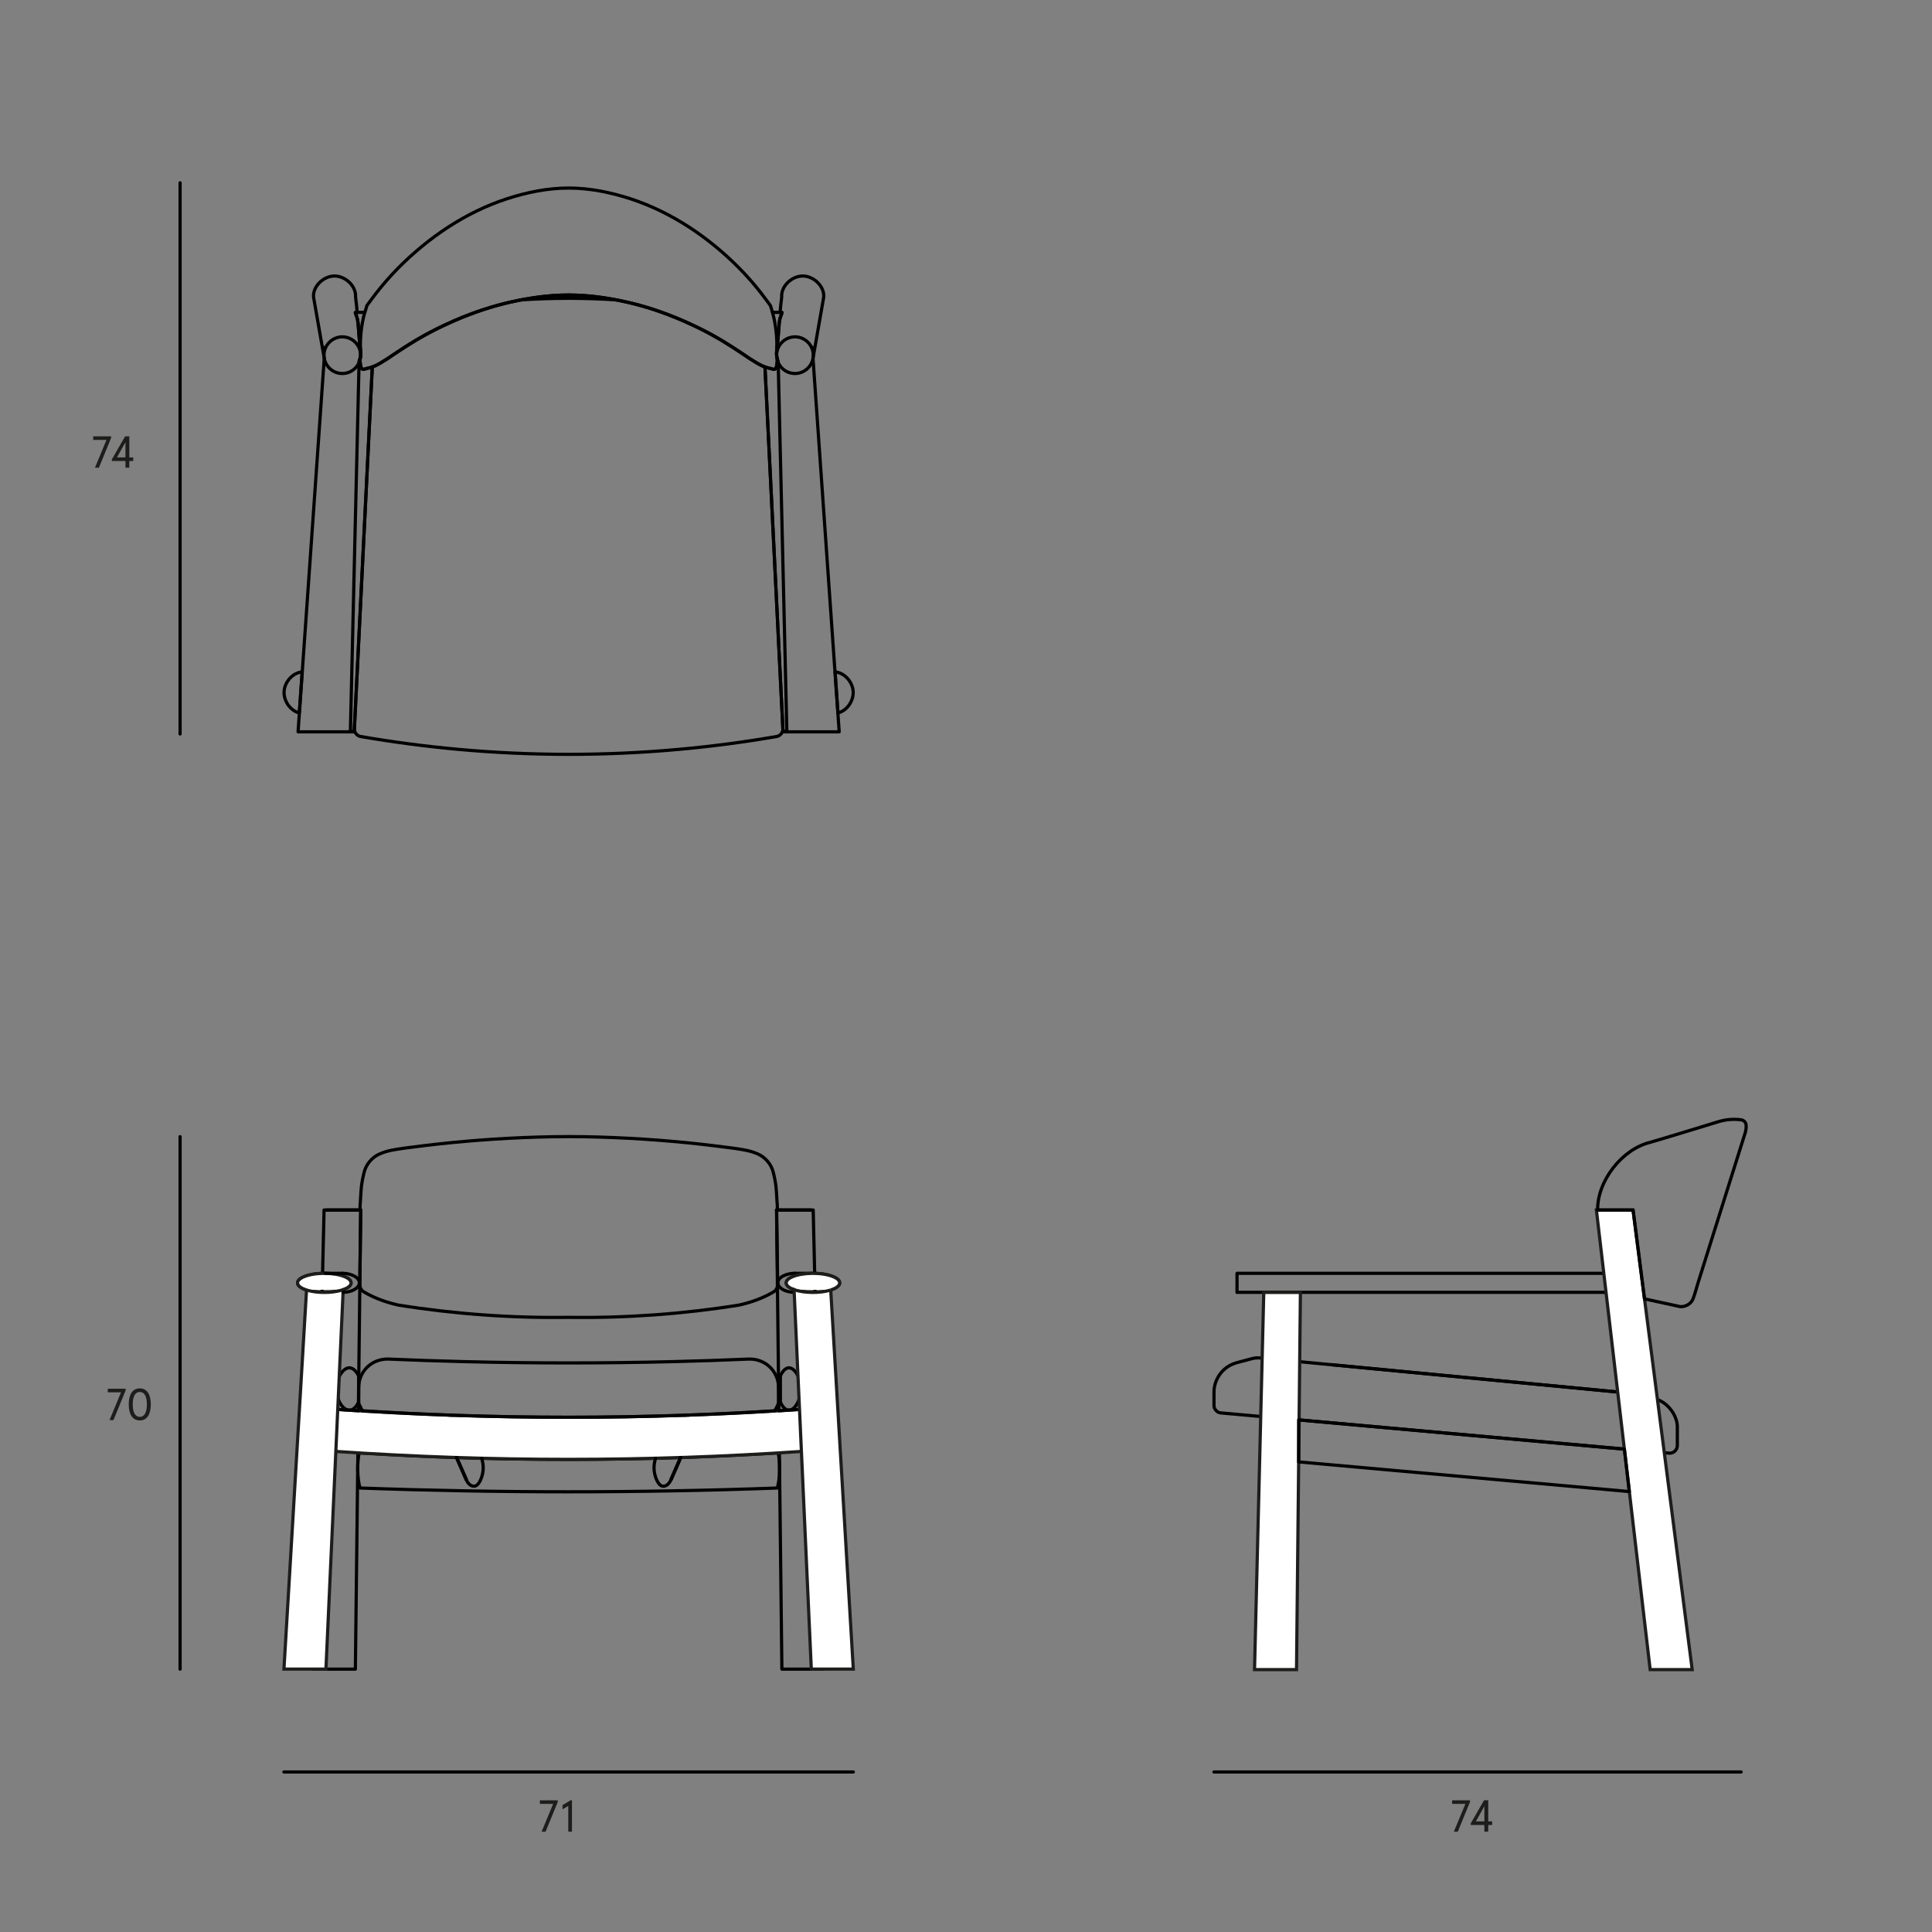 <?xml version="1.0" encoding="UTF-8"?>
<svg xmlns="http://www.w3.org/2000/svg" xmlns:xlink="http://www.w3.org/1999/xlink" id="Camada_1" viewBox="0 0 604 604">
  <rect x="0" y="0" width="604" height="604" fill="#808080" stroke="none"/>
  <defs>
    <style>
      .cls-1 {
        fill: #1d1d1b;
      }

      .cls-2, .cls-3 {
        fill: none;
      }

      .cls-3 {
        stroke: #000;
        stroke-linecap: round;
        stroke-linejoin: round;
      }

      .cls-4 {
        fill: #fff;
        stroke: #1d1d1b;
        stroke-miterlimit: 10;
      }

      .cls-5 {
        clip-path: url(#clippath);
      }
    </style>
    <clipPath id="clippath">
      <rect class="cls-2" x="64.26" y="-37.14" width="506.13" height="655"></rect>
    </clipPath>
  </defs>
  <g class="cls-5">
    <path class="cls-3" d="M520.54,454.18l-127.47-11.44-11.37-1.02c-1.12,0-2.27-1.27-2.17-2.38v-4.08c-.04-2.6,1.17-5.29,3.12-7.07,1.12-1.03,2.48-1.75,3.95-2.16.72-.19.74-.2.76-.2,2.21-.59,2.37-.64,4.01-1.07.86-.23,1.78-.31,2.66-.22.82.08,1.64.16,2.46.23,38.04,3.63,76.09,7.26,114.13,10.88.39.04.77.11,1.15.21,1.83.49,1.9.5,4.55,1.2.03,0,.06.02.95.25,3.9.78,7.35,5.27,7.11,9.24v5.37c0,.65-.29,1.32-.78,1.76-.49.45-1.17.68-1.82.62l-.9-.08-.33-.03Z"></path>
    <path class="cls-3" d="M386.73,404.05v-5.97c.63,0,1.26,0,1.89,0h4.1c.68,0,1.37,0,2.05,0h2.05c.68,0,1.37,0,2.05,0h2.05c.68,0,1.37,0,2.05,0h4.1c.68,0,1.37,0,2.05,0h2.05c.68,0,1.37,0,2.05,0h2.05c.68,0,1.37,0,2.05,0h2.05c.68,0,1.37,0,2.05,0h2.05c.68,0,1.37,0,2.05,0h2.05c.68,0,1.37,0,2.05,0h2.05c.68,0,1.37,0,2.05,0h2.05c.68,0,1.37,0,2.05,0h2.45c.68,0,1.37,0,2.05,0h2.05c.68,0,1.37,0,2.05,0h2.05c.68,0,1.37,0,2.05,0h2.05c.68,0,1.37,0,2.05,0h2.05c.68,0,1.37,0,2.05,0h2.05c.68,0,1.37,0,2.05,0h2.05c.68,0,1.37,0,2.05,0h2.05c.68,0,1.37,0,2.05,0h2.05c.68,0,1.37,0,2.05,0h2.05c.68,0,1.37,0,2.05,0h2.05c.68,0,1.37,0,2.05,0h2.05c.68,0,1.37,0,2.05,0s1.37,0,2.05,0h2.05c.68,0,1.37,0,2.05,0h2.05c.68,0,1.37,0,2.05,0h2.05c.55,0,1.1,0,1.65,0,0,0,0,0,0,0,0,0,0,0,0,0,0,0,0,0,.01,0,.01,0,.03.01.04.02.05.02.1.05.15.08.18.09.36.19.54.28.53.28,1.06.55,1.59.84.35.19.7.37,1.04.57.21.11.41.23.61.35.15.09.29.18.44.27.1.07.19.14.28.21.06.05.12.11.16.17.03.05.06.1.06.16,0,.05,0,.11-.03.15-.03.06-.07.11-.11.16-.07.08-.14.14-.22.21-.04.03-.08.07-.12.1-.07.05-.14.1-.21.15-.14.1-.28.19-.42.28-.23.15-.46.3-.69.44-.81.51-1.62,1-2.43,1.5-.57,0-1.12,0-1.68,0-.69,0-1.38,0-2.06,0h-2.06c-.69,0-1.38,0-2.06,0h-2.06c-.69,0-1.38,0-2.06,0h-2.06c-.69,0-1.38,0-2.06,0h-2.06c-.69,0-1.38,0-2.06,0h-2.06c-.69,0-1.38,0-2.06,0h-2.06c-.69,0-1.38,0-2.06,0h-2.06c-.69,0-1.38,0-2.06,0h-2.06c-.69,0-1.38,0-2.06,0h-2.06c-.69,0-1.38,0-2.06,0h-2.06c-.69,0-1.38,0-2.06,0h-4.13c-.69,0-1.38,0-2.06,0h-2.06c-.69,0-1.38,0-2.06,0h-2.06c-.69,0-1.38,0-2.06,0h-2.06c-.69,0-1.38,0-2.06,0h-2.06c-.69,0-1.38,0-2.06,0h-2.06c-.69,0-1.38,0-2.06,0h-2.06c-.69,0-1.38,0-2.06,0h-2.06c-.69,0-1.38,0-2.06,0h-2.06c-.69,0-1.38,0-2.06,0h-2.06c-.69,0-1.38,0-2.06,0h-2.06c-.69,0-1.38,0-2.06,0h-2.06c-.69,0-1.38,0-2.06,0h-2.12s-10.79,0-10.79,0c-.64,0-1.29,0-1.93,0h-2.06s-1.91,0-1.91,0Z"></path>
    <path class="cls-3" d="M241.5,97.62c1.06,3.87,1.51,7.96,1.34,11.97"></path>
    <path class="cls-3" d="M112.78,230.26c-.2-.03-.4-.1-.59-.18-.34-.16-.64-.39-.87-.67-.36-.45-.56-1.04-.52-1.61,0,0,0,0,0-.01l.5-10.04,5.1-103.04c.12-.04.24-.09.35-.14.12-.05.24-.1.37-.15.13-.06.26-.12.39-.18.32-.15.58-.29.84-.43.26-.14.5-.28.79-.45.56-.33,1.28-.78,1.86-1.16.11-.07.21-.14.32-.21.4-.27.86-.58,1.29-.87.63-.42,1.22-.82,1.83-1.22.84-.56,1.72-1.13,2.56-1.67.91-.58,1.78-1.12,2.7-1.67.19-.12.39-.23.59-.35,2.71-1.6,5.46-3.05,8.35-4.42,1.03-.49,2.09-.97,3.14-1.43,1.71-.75,3.44-1.45,5.18-2.11,2.78-1.05,5.61-1.98,8.47-2.77,2.42-.67,4.88-1.24,7.35-1.72,4.99-.33,9.99-.5,14.99-.5,5,0,10,.17,14.99.5,2.47.48,4.92,1.05,7.35,1.72,2.87.79,5.69,1.72,8.47,2.77,1.75.66,3.47,1.36,5.18,2.11,1.06.46,2.11.94,3.14,1.43,2.9,1.37,5.65,2.81,8.35,4.42.2.12.39.23.59.35.92.55,1.79,1.09,2.7,1.67.84.54,1.72,1.11,2.56,1.67.61.4,1.21.8,1.83,1.22.43.29.89.6,1.29.87.11.07.21.14.32.21.58.38,1.29.83,1.86,1.16.28.17.53.3.79.45.25.14.52.28.84.43.12.06.26.12.39.18.12.05.24.1.37.15.12.05.23.09.35.14l5.1,103.04.5,10.04s0,0,0,.01c.03.57-.16,1.16-.52,1.61-.23.29-.53.52-.87.67-.19.09-.39.15-.59.18-10.06,1.74-20.2,3.07-30.37,4-11.51,1.05-23.07,1.57-34.62,1.57-11.55,0-23.11-.52-34.62-1.57-10.17-.93-20.31-2.26-30.37-4Z"></path>
    <path class="cls-3" d="M105.37,433.89v.72c-.18,3.21,1.88,6.21,3.79,6.27,1.12.04,2.19-.94,2.97-2.56v-8.14c-.78-1.62-1.85-2.59-2.97-2.56-1.91.06-3.96,3.06-3.79,6.27Z"></path>
    <path class="cls-3" d="M245.75,228.61h-.95l-5.64-113.9c.12.04.23.08.35.12.19.06.37.12.56.17.11.03.21.05.32.08.22.05.44.1.66.16.12.03.24.06.36.1.02,0,.04.01.1.03.04.01.07.02.11.03.06.02.12.03.18.04.23.04.5-.04.67-.2.1-.17.19-.34.25-.53.08-.24.13-.5.15-.68l.16-1.43c.01-.11.02-.23.02-.34-.2-.59-.29-1.17-.29-1.73,0-.24.02-.48.05-.73.35-2.74.56-5.59.78-8.55,0-.04,0-.08,0-.11l.19-1.25c.05-.21.11-.41.17-.62.04-.13.09-.27.13-.4.08-.21.16-.42.23-.64.02-.06.04-.12.06-.18.02-.06.04-.12.06-.19.01-.05.02-.1.02-.12,0-.03,0-.02,0-.02,0,0,0-.01,0-.01,0-.02,0-.04-.01-.05,0,0,0,0,0,0,0,0-.01,0-.02,0-.18,0-.37,0-.55,0,.14-1.57.3-3.17.51-4.8-.24-3.4,3.16-6.57,6.57-6.57s6.81,3.17,6.57,6.57l-3.35,19.14c.02.3.04.59.06.89.05.71.1,1.43.15,2.14.05.71.1,1.43.15,2.14.05.71.1,1.43.15,2.14.05.71.1,1.43.15,2.14.05.71.1,1.43.15,2.14.05.71.1,1.43.15,2.14.05.71.1,1.43.15,2.14.05.71.1,1.43.15,2.14.05.71.1,1.43.15,2.14s.1,1.43.15,2.14.1,1.43.15,2.14.1,1.43.15,2.14.1,1.43.15,2.14c.05.71.1,1.43.15,2.14.05.71.1,1.43.15,2.14s.1,1.43.15,2.14c.05.71.1,1.43.15,2.14.05.71.1,1.43.15,2.14.05.71.1,1.43.15,2.14.05.71.1,1.43.15,2.14.05.71.1,1.43.15,2.14.05.71.1,1.43.15,2.14.05.71.1,1.43.15,2.14s.1,1.43.15,2.14c.05.71.1,1.43.15,2.14.05.71.1,1.43.15,2.14.05.71.1,1.43.15,2.14.05.71.1,1.43.15,2.14.05.71.1,1.43.15,2.14.05.71.1,1.43.15,2.14s.1,1.43.15,2.14c.05.71.1,1.42.15,2.14.05.71.1,1.42.15,2.14s.1,1.42.15,2.14l.15,2.14c.05.71.1,1.42.15,2.14.05.71.1,1.42.15,2.14.05.71.1,1.42.15,2.14.05.71.1,1.42.15,2.14.05.71.1,1.42.15,2.14.05.71.1,1.42.15,2.14.05.71.1,1.42.15,2.14.05.71.1,1.42.15,2.14.05.71.1,1.42.15,2.14s.1,1.42.15,2.14c.05.71.1,1.42.15,2.14.05.71.1,1.42.15,2.14s.1,1.42.15,2.14c.05.71.1,1.42.15,2.14.05.71.1,1.42.15,2.14.05.71.1,1.42.15,2.14.05.71.1,1.42.15,2.14.05.71.1,1.42.15,2.14.05.71.1,1.42.15,2.14,0,.11.01.21.02.32h-17.58.95Z"></path>
    <polygon class="cls-3" points="101.31 378.29 97.97 521.82 111.1 521.82 112.77 378.29 101.31 378.29"></polygon>
    <path class="cls-3" d="M177.77,92.24c1.53,0,3.05.05,4.57.15,3.03.2,6.03.59,9.02,1.13,2.94.52,5.86,1.18,8.75,1.97,2.87.79,5.69,1.72,8.47,2.77,1.74.66,3.47,1.36,5.18,2.11,1.06.46,2.11.94,3.14,1.43,2.9,1.37,5.65,2.81,8.35,4.42.2.12.39.23.59.35.92.55,1.79,1.09,2.7,1.67.84.54,1.72,1.11,2.56,1.67.61.41,1.21.8,1.83,1.22.44.29.89.6,1.29.87.11.07.21.14.32.21.58.38,1.3.83,1.86,1.16.28.17.53.3.79.45.25.14.52.28.84.43.12.06.26.12.39.18.12.05.24.1.37.15.12.05.25.1.37.14.12.04.23.08.35.12.19.06.37.12.56.17.11.03.21.05.32.08.22.05.44.1.66.16.12.03.24.06.36.1.02,0,.04.01.1.03.04.01.07.02.11.03.06.02.12.03.18.04.23.04.5-.04.67-.2.1-.17.19-.34.25-.53.08-.24.13-.5.15-.68l.16-1.43c.01-.11.02-.23.02-.34-.2-.59-.29-1.17-.29-1.73,0-.24.02-.48.05-.73.35-2.74.56-5.59.78-8.55,0-.04,0-.08,0-.11l.19-1.25c.05-.21.11-.41.17-.62.04-.13.09-.27.13-.4.08-.21.16-.42.23-.64.02-.06.04-.12.06-.18.02-.06.04-.12.06-.19.01-.05.02-.1.02-.12,0-.03,0-.02,0-.02,0,0,0-.01,0-.01,0-.02,0-.04-.01-.05,0,0,0,0,0,0,0,0-.01,0-.02,0-.18,0-.37,0-.55,0-.79,0-1.59-.01-2.38-.02-.2-.72-.41-1.44-.65-2.15-.98-1.31-1.93-2.63-2.98-3.98-1.02-1.31-2.12-2.64-3.26-3.93-2.27-2.59-4.68-5.01-7.2-7.32-1.22-1.12-2.48-2.2-3.76-3.25-1.36-1.12-2.75-2.19-4.16-3.23-2.74-2-5.6-3.86-8.55-5.52-2.92-1.65-5.95-3.12-9.06-4.38-3.08-1.25-6.24-2.29-9.45-3.11-3.2-.82-6.44-1.44-9.72-1.75-1.63-.16-3.28-.24-4.92-.24-1.64,0-3.29.08-4.92.24-3.28.31-6.53.93-9.72,1.75-3.21.83-6.37,1.87-9.45,3.11-3.11,1.26-6.14,2.73-9.06,4.38-2.96,1.67-5.81,3.52-8.55,5.52-1.42,1.04-2.81,2.11-4.16,3.23-1.28,1.05-2.54,2.14-3.76,3.25-2.53,2.3-4.93,4.73-7.2,7.32-1.14,1.29-2.24,2.63-3.26,3.93-1.05,1.35-2.01,2.67-2.98,3.98-.24.71-.45,1.43-.65,2.15-.8,0-1.59.01-2.38.02-.18,0-.37,0-.55,0,0,0-.02,0-.02,0,0,0,0,0,0,0,0,.01-.01.03-.01.05,0,0,0,.01,0,.01,0,0,0,0,0,.02,0,.02.01.07.02.12.02.07.03.13.06.19.02.06.04.12.06.18.08.21.16.42.23.64.05.13.09.27.13.4.06.2.12.41.17.62l.19,1.25s0,.08,0,.11c.22,2.96.43,5.81.78,8.55.03.25.05.49.05.73,0,.56-.09,1.15-.29,1.73,0,.11.01.23.02.34l.16,1.43c.02.18.07.45.15.68.07.19.15.36.25.53.17.16.44.25.67.2.06-.01.12-.02.18-.04.04-.01.07-.02.11-.03.06-.02.08-.03.1-.03.12-.04.24-.07.36-.1.22-.05.44-.1.66-.16.11-.03.22-.05.32-.08.19-.05.38-.11.56-.17.12-.04.23-.08.35-.12.12-.05.25-.09.37-.14.12-.05.24-.1.37-.15.13-.06.26-.12.39-.18.32-.15.58-.29.84-.43.26-.14.5-.28.79-.45.56-.33,1.28-.78,1.86-1.16.11-.07.21-.14.32-.21.4-.27.85-.58,1.29-.87.62-.42,1.22-.82,1.83-1.22.85-.56,1.72-1.13,2.56-1.67.91-.58,1.78-1.12,2.7-1.67.19-.12.39-.23.59-.35,2.71-1.6,5.46-3.05,8.35-4.42,1.03-.49,2.09-.97,3.14-1.43,1.71-.75,3.44-1.45,5.18-2.11,2.78-1.05,5.61-1.97,8.47-2.77,2.88-.8,5.8-1.45,8.75-1.97,2.99-.53,6-.92,9.02-1.13,1.52-.1,3.04-.15,4.57-.15Z"></path>
    <line class="cls-3" x1="505.13" y1="435.12" x2="416.26" y2="426.65"></line>
    <polygon class="cls-4" points="515.89 521.97 499.08 378.29 510.55 378.29 529.03 521.97 515.89 521.97"></polygon>
    <path class="cls-3" d="M177.77,411.84c-17.79.26-35.69-1.03-53.21-3.83-3.68-.82-7.37-2.12-10.59-4-.24-.14-.49-.29-.69-.48-.53-.49-.83-1.27-.82-1.99l.32-23.26h-.21c0-.39,0-.77,0-1.16,0-.22.02-.44.03-.65.02-.27.04-.53.06-.79,0-.05,0-.11.01-.16.03-.48.06-.97.09-1.46.03-.49.05-.98.09-1.47.03-.48.07-.96.12-1.44.04-.42.1-.84.16-1.24,0-.04.01-.08.02-.12.06-.4.14-.82.22-1.23.08-.38.16-.77.25-1.15.07-.3.14-.61.22-.91.56-2.42,2.47-4.72,4.76-5.7.55-.25,1.11-.46,1.68-.65.62-.2,1.26-.36,1.89-.5.55-.12,1.1-.22,1.59-.3,1.01-.17,1.78-.28,2.58-.39.97-.13,1.99-.26,3.18-.41,2.18-.28,4.93-.62,7.58-.91,2.85-.32,5.58-.58,8.34-.82,2.93-.26,5.9-.49,8.86-.68,3.07-.2,6.13-.36,9.2-.49,3.16-.13,6.32-.23,9.48-.28,1.6-.03,3.21-.04,4.81-.04,1.6,0,3.21.01,4.81.04,3.16.05,6.32.15,9.48.28,3.07.13,6.13.29,9.2.49,2.96.19,5.93.42,8.86.68,2.76.24,5.49.5,8.34.82,2.65.29,5.39.64,7.58.91,1.19.15,2.21.28,3.18.41.8.11,1.56.21,2.58.39.49.08,1.04.18,1.59.3.63.14,1.27.3,1.89.5.57.18,1.13.4,1.68.65,2.28.98,4.2,3.28,4.76,5.7.08.3.15.6.22.91.09.38.17.76.25,1.15.08.41.16.83.22,1.23,0,.04.01.08.02.12.06.4.12.82.16,1.24.05.48.09.96.12,1.44.03.49.06.98.09,1.47.03.49.06.98.09,1.46,0,.05,0,.11.01.16.02.26.04.53.06.79.01.22.02.44.03.65.01.39.01.77,0,1.16h-.21s.32,23.26.32,23.26c0,.72-.29,1.5-.82,1.99-.21.19-.45.34-.69.48-3.21,1.88-6.9,3.18-10.59,4-17.52,2.8-35.42,4.09-53.21,3.83Z"></path>
    <path class="cls-3" d="M112.75,111.04c0,3.15-2.58,5.73-5.73,5.73s-5.73-2.58-5.73-5.73,2.58-5.73,5.73-5.73,5.73,2.58,5.73,5.73"></path>
    <path class="cls-3" d="M109.79,228.61h.95l5.64-113.9c-.12.04-.23.08-.35.12-.19.06-.37.12-.56.17-.11.03-.21.05-.32.08-.22.05-.44.1-.66.16-.12.03-.24.06-.36.1-.02,0-.04.01-.1.03-.04.01-.07.02-.11.03-.06.02-.12.03-.18.04-.23.04-.5-.04-.67-.2-.1-.17-.19-.34-.25-.53-.08-.24-.13-.5-.15-.68l-.16-1.43c-.01-.11-.02-.23-.02-.34.2-.59.29-1.17.29-1.73,0-.24-.02-.48-.05-.73-.35-2.74-.56-5.59-.78-8.55,0-.04,0-.08,0-.11l-.19-1.25c-.05-.21-.11-.41-.17-.62-.04-.13-.09-.27-.13-.4-.08-.21-.16-.42-.23-.64-.02-.06-.04-.12-.06-.18-.02-.06-.04-.12-.06-.19-.01-.05-.02-.1-.02-.12,0-.03,0-.02,0-.02,0,0,0-.01,0-.01,0-.02,0-.04.01-.05,0,0,0,0,0,0,0,0,.01,0,.02,0,.18,0,.37,0,.55,0-.14-1.57-.3-3.17-.51-4.8.24-3.4-3.16-6.57-6.57-6.57s-6.81,3.17-6.57,6.57l3.35,19.14c-.02.3-.04.59-.06.89-.05.71-.1,1.43-.15,2.14-.05.71-.1,1.43-.15,2.14-.05.71-.1,1.43-.15,2.14-.05.71-.1,1.43-.15,2.14-.05.71-.1,1.43-.15,2.14-.05.71-.1,1.43-.15,2.14-.05.71-.1,1.43-.15,2.14-.05.71-.1,1.43-.15,2.14s-.1,1.43-.15,2.14c-.05.71-.1,1.43-.15,2.14-.05.71-.1,1.43-.15,2.14s-.1,1.43-.15,2.14-.1,1.43-.15,2.14c-.05.71-.1,1.43-.15,2.14-.05.71-.1,1.43-.15,2.14-.05.71-.1,1.43-.15,2.14-.05.71-.1,1.43-.15,2.14-.05.71-.1,1.43-.15,2.14-.05.71-.1,1.43-.15,2.14-.05.71-.1,1.43-.15,2.14s-.1,1.43-.15,2.14c-.05.71-.1,1.43-.15,2.14s-.1,1.43-.15,2.14c-.05.71-.1,1.43-.15,2.14-.05.71-.1,1.43-.15,2.14-.05.71-.1,1.43-.15,2.14-.05.71-.1,1.43-.15,2.14-.05.71-.1,1.43-.15,2.14-.05.71-.1,1.43-.15,2.14-.05.71-.1,1.43-.15,2.14-.05.71-.1,1.43-.15,2.14-.05.71-.1,1.42-.15,2.14-.05.71-.1,1.42-.15,2.14-.05.71-.1,1.42-.15,2.14-.05.71-.1,1.42-.15,2.14-.05.71-.1,1.42-.15,2.14-.05.71-.1,1.42-.15,2.14s-.1,1.42-.15,2.14c-.05.71-.1,1.42-.15,2.14-.05.71-.1,1.42-.15,2.14-.05.71-.1,1.42-.15,2.14-.05.71-.1,1.42-.15,2.14-.05.71-.1,1.42-.15,2.14-.05.71-.1,1.42-.15,2.14s-.1,1.42-.15,2.14c-.05.71-.1,1.42-.15,2.14-.05.71-.1,1.42-.15,2.14-.05.71-.1,1.42-.15,2.14-.05.71-.1,1.42-.15,2.14-.05.71-.1,1.42-.15,2.14l-.15,2.14c-.05.71-.1,1.42-.15,2.14-.05.71-.1,1.42-.15,2.14s-.1,1.42-.15,2.14l-.02.32h17.58-.95Z"></path>
    <path class="cls-3" d="M114.04,97.62c-1.06,3.87-1.51,7.96-1.34,11.97"></path>
    <path class="cls-3" d="M112.29,454.19c21.79,1.37,43.62,2.05,65.45,2.05h.07c21.83,0,43.67-.68,65.45-2.05.68,2.56.64,8.51-.29,11.01-10.86.39-21.72.69-32.59.88-10.87.2-21.74.3-32.6.3-10.87,0-21.74-.1-32.6-.3-10.87-.2-21.73-.49-32.59-.88-.94-2.5-.97-8.45-.29-11.01Z"></path>
    <path class="cls-3" d="M250.18,433.89v.72c.16,3.21-1.73,6.21-3.48,6.27-1.03.04-2.01-.94-2.73-2.56v-8.14c.72-1.62,1.7-2.59,2.73-2.56,1.75.06,3.64,3.06,3.48,6.27Z"></path>
    <polygon class="cls-4" points="395.09 404.05 392.2 521.97 405.33 521.97 406.55 404.05 395.09 404.05"></polygon>
    <path class="cls-3" d="M162.78,93.77c.47-.09.93-.18,1.4-.26,2.98-.53,6-.92,9.03-1.13,1.52-.1,3.04-.15,4.57-.15"></path>
    <path class="cls-3" d="M499.43,378.29h11.11l3.57,27.77,10.7,2.33c1.67.49,3.94-.7,4.48-2.35.22-.53.4-1.07.57-1.62.1-.3.19-.61.28-.91.15-.52.3-1.05.45-1.57.03-.11.06-.22.1-.33.03-.1.06-.21.09-.31l1.49-4.74,1.49-4.74c.49-1.58.99-3.16,1.49-4.74.5-1.58.99-3.16,1.49-4.74.49-1.58.99-3.16,1.49-4.74l1.49-4.74,1.49-4.74,1.49-4.74,1.49-4.74,1.49-4.74c.06-.28.12-.57.16-.85.04-.26.06-.51.06-.77,0-.2,0-.39-.03-.59,0-.02,0-.04,0-.06-.05-.73-.79-1.47-1.52-1.53-2.33-.33-4.79-.13-7.05.56-.72.22-1.44.44-2.16.66-.22.07-.45.14-.69.21-.83.25-1.75.54-2.77.85-.45.14-.91.28-1.39.42-1.73.52-3.46,1.05-5.18,1.58-1.99.61-3.98,1.21-5.97,1.8-.84.25-1.68.49-2.53.74-.19.05-.38.11-.57.17-.02,0-.04.01-.06.02-8.86,2.11-16.61,12.04-16.52,21.15Z"></path>
    <polygon class="cls-3" points="254.23 378.29 257.57 521.82 244.44 521.82 242.77 378.29 254.23 378.29"></polygon>
    <path class="cls-3" d="M261.07,210.05l.9,12.82c2.86-.67,4.96-3.81,4.75-6.78-.21-2.97-2.73-5.78-5.65-6.04Z"></path>
    <polygon class="cls-3" points="406 457.03 406 443.89 507.83 453.03 509.38 466.31 406 457.03"></polygon>
    <path class="cls-3" d="M254.26,111.04c0,3.15-2.58,5.73-5.73,5.73s-5.73-2.58-5.73-5.73,2.58-5.73,5.73-5.73,5.73,2.58,5.73,5.73"></path>
    <path class="cls-3" d="M192.76,93.77c-.47-.09-.93-.18-1.4-.26-2.98-.53-6-.92-9.03-1.13-1.52-.1-3.04-.15-4.57-.15"></path>
    <path class="cls-3" d="M94.47,210.05l-.9,12.82c-2.86-.67-4.96-3.81-4.75-6.78.21-2.97,2.73-5.78,5.65-6.04Z"></path>
    <path class="cls-4" d="M249.94,440.63c-24.02,1.63-48.1,2.45-72.17,2.45-24.07,0-48.16-.82-72.17-2.45-1.33,3.12-1.58,9.9-.6,13.13,24.2,1.65,48.48,2.48,72.74,2.48h.07c24.26,0,48.53-.83,72.74-2.48.98-3.23.73-10.01-.6-13.13Z"></path>
    <path class="cls-3" d="M112.49,112.26c0,.11.01.23.02.34"></path>
    <line class="cls-3" x1="145.73" y1="462.49" x2="142.74" y2="455.67"></line>
    <path class="cls-3" d="M112.26,112.82c0,.09,0,.19,0,.28-.02.71-.03,1.42-.05,2.13-.02.71-.03,1.42-.05,2.13-.02.71-.03,1.42-.05,2.13s-.03,1.42-.05,2.13c-.02.71-.03,1.42-.05,2.13-.02.71-.03,1.42-.05,2.13-.02.71-.03,1.42-.05,2.13s-.03,1.42-.05,2.13c-.02.71-.03,1.42-.05,2.13-.02.71-.03,1.42-.05,2.13-.02.71-.03,1.42-.05,2.13s-.03,1.42-.05,2.13c-.02.71-.03,1.42-.05,2.13-.02.71-.03,1.42-.05,2.13-.02.71-.03,1.42-.05,2.13-.02.71-.03,1.42-.05,2.13-.02.71-.03,1.42-.05,2.13-.02.71-.03,1.42-.05,2.13-.02.71-.03,1.42-.05,2.13-.02.71-.03,1.42-.05,2.13-.02.71-.03,1.42-.05,2.13-.02.71-.03,1.42-.05,2.13-.02.71-.03,1.42-.05,2.13-.02.71-.03,1.42-.05,2.13l-.05,2.13c-.02.71-.03,1.42-.05,2.13s-.03,1.42-.05,2.13l-.05,2.13c-.02.71-.03,1.42-.05,2.13-.02.71-.03,1.42-.05,2.13-.02.71-.03,1.42-.05,2.13-.02.71-.03,1.42-.05,2.13-.02.71-.03,1.42-.05,2.13-.02.71-.03,1.42-.05,2.13-.02.71-.03,1.42-.05,2.13-.02.71-.03,1.42-.05,2.13-.02.71-.03,1.42-.05,2.13-.02.71-.03,1.42-.05,2.13s-.03,1.42-.05,2.13-.03,1.42-.05,2.13c-.02.71-.03,1.42-.05,2.13-.02.71-.03,1.42-.05,2.13l-.05,2.13c-.02.71-.03,1.42-.05,2.13-.02.71-.03,1.42-.05,2.13-.02.71-.03,1.42-.05,2.13s-.03,1.42-.05,2.13c-.02.71-.03,1.42-.05,2.13-.02.71-.03,1.42-.05,2.13-.02.71-.03,1.42-.05,2.13-.02.71-.03,1.42-.05,2.13-.02.71-.03,1.42-.05,2.13-.02.71-.03,1.42-.05,2.13-.02.71-.03,1.42-.05,2.13,0,.11,0,.21,0,.32"></path>
    <path class="cls-3" d="M112.77,378.29c.2,0-2.59,0-5.38,0s-5.58,0-5.38,0"></path>
    <path class="cls-3" d="M101.6,398.08c-.07,0-.14,0-.2,0-1.18,0-2.36.09-3.52.28-.5.08-1,.19-1.5.32-.44.12-.87.26-1.28.43-.18.07-.36.15-.54.24-.18.09-.35.19-.51.29-.13.09-.26.18-.38.28-.1.09-.2.19-.29.29-.08.1-.15.2-.21.32-.05.1-.09.21-.11.32-.02.11-.03.21-.02.32.01.11.04.22.08.33.08.19.2.36.34.51.17.19.38.34.59.48.26.17.54.32.83.44.34.15.69.28,1.05.39.09.03.17.05.26.08.33.09.66.17.99.24.42.09.85.16,1.28.22.97.13,1.95.19,2.93.19.98,0,1.96-.06,2.93-.19.43-.06.85-.13,1.28-.22.42-.09.84-.19,1.25-.32.36-.11.71-.24,1.05-.39.29-.13.57-.27.83-.44.21-.14.42-.3.59-.48.14-.15.26-.32.34-.51.04-.1.07-.22.08-.33.01-.11,0-.22-.02-.32-.02-.11-.06-.22-.11-.32-.06-.11-.13-.22-.21-.32-.09-.11-.19-.2-.29-.29-.12-.1-.25-.2-.38-.28-.16-.11-.34-.2-.51-.29-.18-.09-.35-.17-.54-.24-.42-.17-.85-.31-1.28-.43-.49-.13-.99-.24-1.5-.32-1.09-.18-2.2-.27-3.31-.28Z"></path>
    <path class="cls-4" d="M107.3,403.17c.21-.07.41-.15.61-.24.29-.13.57-.27.83-.44.21-.14.42-.3.59-.48.14-.15.26-.32.34-.51.04-.1.07-.22.08-.33.01-.11,0-.22-.02-.32-.02-.11-.06-.22-.11-.32-.06-.11-.13-.22-.21-.32-.09-.11-.19-.2-.29-.29-.12-.1-.25-.2-.38-.28-.16-.11-.34-.2-.51-.29-.18-.09-.35-.17-.54-.24-.42-.17-.85-.31-1.28-.43-.49-.13-.99-.24-1.5-.32-1.09-.18-2.2-.27-3.31-.28-.07,0-.14,0-.2,0-1.18,0-2.36.09-3.52.28-.5.08-1,.19-1.5.32-.44.12-.87.26-1.28.43-.18.07-.36.15-.54.24-.18.09-.35.19-.51.29-.13.09-.26.18-.38.28-.1.09-.2.19-.29.29-.08.1-.15.2-.21.32-.05.1-.09.21-.11.32-.02.11-.03.21-.02.32.01.11.04.22.08.33.08.19.2.36.34.51.17.19.38.34.59.48.26.17.54.32.83.44.31.14.63.25.95.36.03.01.07.02.1.03.09.03.17.05.26.08.33.09.66.17.99.24.42.09.85.16,1.28.22.97.13,1.95.19,2.93.19.98,0,1.96-.06,2.93-.19.43-.06.85-.13,1.28-.22.42-.09.84-.19,1.25-.32.15-.05.29-.09.44-.15v.08s-5.39,118.56-5.39,118.56h-13.13l7.06-118.56"></path>
    <path class="cls-3" d="M145.76,462.56c.58,1.37,1.51,2.07,2.29,2.04"></path>
    <path class="cls-3" d="M253.94,108.61s0,.05-.02.1c0,.02,0,.04-.01.07"></path>
    <path class="cls-3" d="M177.77,443.08c-11.67,0-23.34-.2-35-.6-9.79-.33-19.59-.81-29.37-1.42-.04,0-.07,0-.11,0-.14-.28-.28-.55-.42-.83-.17-.33-.33-.66-.5-.99-.17-.33-.26-.71-.26-1.09v-3.96c0-.11,0-.23,0-.34,0-.6.06-1.2.18-1.79.12-.62.31-1.23.56-1.82.26-.61.59-1.19.98-1.72.4-.54.86-1.04,1.37-1.48.51-.44,1.07-.82,1.67-1.13.58-.3,1.2-.54,1.84-.71.94-.25,1.91-.36,2.88-.31,7.78.33,15.56.6,23.35.79,10.94.27,21.88.41,32.82.41,10.94,0,21.88-.14,32.82-.41,7.78-.19,15.57-.46,23.35-.79.97-.04,1.94.06,2.88.31.64.17,1.25.41,1.84.71.6.31,1.16.69,1.67,1.13.51.44.97.93,1.37,1.48.39.53.72,1.11.98,1.72.25.58.44,1.19.56,1.82.12.59.18,1.19.18,1.79,0,.11,0,.23,0,.34v3.96c0,.37-.09.76-.26,1.09-.17.33-.33.66-.5.99-.14.28-.28.55-.42.83-.04,0-.07,0-.11,0-9.78.61-19.57,1.09-29.37,1.42-11.66.4-23.33.6-35,.6Z"></path>
    <path class="cls-3" d="M248.5,398.07c-.71,0-1.41.08-2.1.25-.3.07-.59.16-.87.27-.28.11-.55.23-.82.38-.23.13-.45.28-.65.45-.18.15-.34.32-.48.51-.13.17-.23.36-.3.57-.06.18-.09.38-.09.57,0,.2.04.39.11.57.07.2.18.39.31.56.14.19.31.35.48.5.21.17.43.32.67.46.26.15.54.27.82.37.29.11.59.2.9.27.59.14,1.19.21,1.8.23"></path>
    <path class="cls-3" d="M140.43,442.42c.13-.04.27-.06.41-.06.18,0,.35.03.52.09"></path>
    <path class="cls-3" d="M248.5,398.07h5.35c.16,0,.23,0,.3,0,1.18,0,2.36.09,3.52.28.5.08,1,.19,1.5.32.44.12.87.26,1.28.43.18.07.36.15.54.24.18.09.35.19.51.29.13.09.26.18.38.28.1.09.2.19.29.29.08.1.15.2.21.32.05.1.09.21.11.32.02.11.03.21.02.32-.01.11-.04.22-.08.33-.08.19-.2.36-.34.51-.17.19-.38.34-.59.48-.26.17-.54.32-.83.44-.34.15-.69.28-1.05.39-.09.03-.17.05-.26.08-.33.09-.66.17-.99.24-.42.09-.85.16-1.28.22-.97.13-1.95.19-2.93.19-.98,0-1.96-.06-2.93-.19-.43-.06-.85-.13-1.28-.22-.42-.09-.84-.19-1.25-.32-.36-.11-.71-.24-1.05-.39-.29-.13-.57-.27-.83-.44-.21-.14-.42-.3-.59-.48-.14-.15-.26-.32-.34-.51-.04-.1-.07-.22-.08-.33-.01-.11,0-.22.02-.32.02-.11.06-.22.11-.32.06-.11.13-.22.21-.32.09-.11.19-.2.29-.29.12-.1.25-.2.38-.28.16-.11.34-.2.51-.29.18-.09.35-.17.54-.24.42-.17.85-.31,1.28-.43.49-.13.99-.24,1.5-.32,1.09-.18,2.2-.27,3.31-.28"></path>
    <path class="cls-3" d="M243.05,112.26c0,.11-.01.23-.02.34"></path>
    <path class="cls-3" d="M112.08,441.05c-1.86-.12-3.73-.24-5.59-.36"></path>
    <path class="cls-4" d="M248.24,403.17c-.21-.07-.41-.15-.61-.24-.29-.13-.57-.27-.83-.44-.21-.14-.42-.3-.59-.48-.14-.15-.26-.32-.34-.51-.04-.1-.07-.22-.08-.33-.01-.11,0-.22.02-.32.02-.11.06-.22.11-.32.06-.11.13-.22.21-.32.09-.11.19-.2.29-.29.12-.1.25-.2.38-.28.16-.11.34-.2.51-.29.18-.09.35-.17.54-.24.42-.17.85-.31,1.28-.43.49-.13.99-.24,1.5-.32,1.09-.18,2.2-.27,3.31-.28.07,0,.14,0,.2,0,1.18,0,2.36.09,3.52.28.5.08,1,.19,1.5.32.44.12.87.26,1.28.43.18.07.36.15.54.24.18.09.35.19.51.29.13.09.26.18.38.28.1.09.2.19.29.29.08.1.15.2.21.32.05.1.09.21.11.32.02.11.03.21.02.32-.01.11-.04.22-.08.33-.08.19-.2.36-.34.51-.17.19-.38.34-.59.48-.26.17-.54.32-.83.44-.31.14-.63.25-.95.36"></path>
    <path class="cls-3" d="M209.78,462.56c-.58,1.37-1.51,2.07-2.29,2.04"></path>
    <path class="cls-4" d="M259.71,403.29s-.07.02-.1.03c-.09.03-.17.05-.26.08-.33.09-.66.17-.99.24-.42.09-.85.16-1.28.22-.97.13-1.95.19-2.93.19-.98,0-1.96-.06-2.93-.19-.43-.06-.85-.13-1.28-.22-.42-.09-.84-.19-1.25-.32-.15-.05-.29-.09-.44-.15v.08s5.39,118.56,5.39,118.56h13.13l-7.06-118.53Z"></path>
    <line class="cls-3" x1="209.81" y1="462.49" x2="212.8" y2="455.67"></line>
    <line class="cls-3" x1="145.73" y1="462.49" x2="142.74" y2="455.67"></line>
    <line class="cls-3" x1="209.81" y1="462.49" x2="212.8" y2="455.67"></line>
    <path class="cls-3" d="M107.04,398.07c.71,0,1.41.08,2.1.25.3.07.59.16.87.27.28.11.55.23.82.38.23.13.45.28.65.45.18.15.34.32.48.51.13.17.23.36.3.57.06.18.09.38.09.57,0,.2-.04.39-.11.57-.07.2-.18.39-.31.56-.14.19-.31.35-.48.5-.21.17-.43.32-.67.46-.26.15-.54.27-.82.37-.29.11-.59.2-.9.27-.59.14-1.19.21-1.8.23"></path>
    <line class="cls-3" x1="209.78" y1="462.56" x2="212.8" y2="455.67"></line>
    <path class="cls-3" d="M242.77,378.29c-.2,0,2.59,0,5.38,0s5.58,0,5.38,0"></path>
    <path class="cls-3" d="M207.49,464.61c-1.52.3-3.03-2.93-3.02-5.76,0-1.01.19-1.96.48-2.95"></path>
    <path class="cls-3" d="M148.05,464.61c1.52.3,3.03-2.93,3.02-5.76,0-1.01-.19-1.96-.48-2.95"></path>
    <path class="cls-3" d="M243.28,112.82c0,.09,0,.19,0,.28.02.71.03,1.42.05,2.13.02.71.03,1.42.05,2.13l.05,2.13c.02.71.03,1.42.05,2.13.02.71.03,1.42.05,2.13.02.71.03,1.42.05,2.13.02.71.03,1.42.05,2.13.02.71.03,1.42.05,2.13l.05,2.13c.02.71.03,1.42.05,2.13.02.71.03,1.42.05,2.13.02.71.03,1.42.05,2.13s.03,1.42.05,2.13c.02.71.03,1.42.05,2.13.02.71.03,1.42.05,2.13.02.71.03,1.42.05,2.13.02.71.03,1.42.05,2.13.02.71.03,1.42.05,2.13.02.71.03,1.42.05,2.13l.05,2.13c.02.71.03,1.42.05,2.13.02.71.03,1.42.05,2.13.02.71.03,1.42.05,2.13.02.71.03,1.42.05,2.13l.05,2.13c.02.71.03,1.42.05,2.13s.03,1.42.05,2.13c.02.71.03,1.42.05,2.13.02.71.03,1.42.05,2.13.02.71.03,1.42.05,2.13.02.71.03,1.42.05,2.13s.03,1.42.05,2.13.03,1.42.05,2.13c.02.71.03,1.42.05,2.13s.03,1.42.05,2.13c.02.71.03,1.42.05,2.13.02.71.03,1.42.05,2.13.02.71.03,1.42.05,2.13.02.71.03,1.42.05,2.13.02.71.03,1.42.05,2.13s.03,1.42.05,2.13c.02.71.03,1.42.05,2.13l.05,2.13c.02.71.03,1.42.05,2.13.02.71.03,1.42.05,2.13.02.71.03,1.42.05,2.13.02.71.03,1.42.05,2.13.02.71.03,1.42.05,2.13.02.71.03,1.42.05,2.13.02.71.03,1.42.05,2.13.02.71.03,1.42.05,2.13.02.71.03,1.42.05,2.13.02.71.03,1.42.05,2.13.02.71.03,1.42.05,2.13,0,.11,0,.21,0,.32"></path>
    <line class="cls-3" x1="107.04" y1="398.07" x2="101.69" y2="398.08"></line>
    <path class="cls-3" d="M101.6,108.61s0,.05.02.1c0,.02,0,.04.01.07"></path>
    <path class="cls-3" d="M215.11,442.42c-.13-.04-.27-.06-.41-.06-.18,0-.35.03-.52.09"></path>
    <line class="cls-3" x1="145.76" y1="462.56" x2="142.74" y2="455.67"></line>
    <path class="cls-3" d="M243.46,441.05c1.86-.12,3.73-.24,5.59-.36"></path>
  </g>
  <line class="cls-3" x1="88.77" y1="553.97" x2="266.77" y2="553.97"></line>
  <line class="cls-3" x1="379.52" y1="553.97" x2="544.33" y2="553.97"></line>
  <line class="cls-3" x1="56.3" y1="521.82" x2="56.3" y2="355.35"></line>
  <line class="cls-3" x1="56.3" y1="229.46" x2="56.3" y2="57.15"></line>
  <g>
    <path class="cls-1" d="M29.69,146.21l3.6-8.68h-4.15v-1.12h5.59v.52l-3.81,9.29h-1.23Z"></path>
    <path class="cls-1" d="M39.22,144.13h-4.26v-.49l4.15-7.23h1.32v6.6h1.22v1.12h-1.22v2.09h-1.2v-2.09ZM39.22,143v-4.75l-2.66,4.75h2.66Z"></path>
  </g>
  <g>
    <path class="cls-1" d="M34.24,443.96l3.6-8.68h-4.15v-1.12h5.59v.52l-3.81,9.29h-1.23Z"></path>
    <path class="cls-1" d="M47.15,439.06c0,3.05-1.16,5.01-3.45,5.01s-3.45-1.96-3.45-5.01,1.16-5.01,3.45-5.01,3.45,1.96,3.45,5.01ZM41.5,439.06c0,2.39.71,3.89,2.21,3.89s2.21-1.5,2.21-3.89-.71-3.89-2.21-3.89-2.21,1.5-2.21,3.89Z"></path>
  </g>
  <g>
    <path class="cls-1" d="M169.33,572.63l3.6-8.68h-4.15v-1.12h5.59v.52l-3.81,9.29h-1.23Z"></path>
    <path class="cls-1" d="M178.81,562.82v9.81h-1.15v-8.04l-1.81,1.05v-1.29l2.52-1.53h.43Z"></path>
  </g>
  <g>
    <path class="cls-1" d="M454.52,572.63l3.6-8.68h-4.15v-1.12h5.59v.52l-3.81,9.29h-1.23Z"></path>
    <path class="cls-1" d="M464.06,570.54h-4.26v-.49l4.15-7.23h1.32v6.6h1.22v1.12h-1.22v2.09h-1.21v-2.09ZM464.06,569.42v-4.75l-2.66,4.75h2.66Z"></path>
  </g>
</svg>
